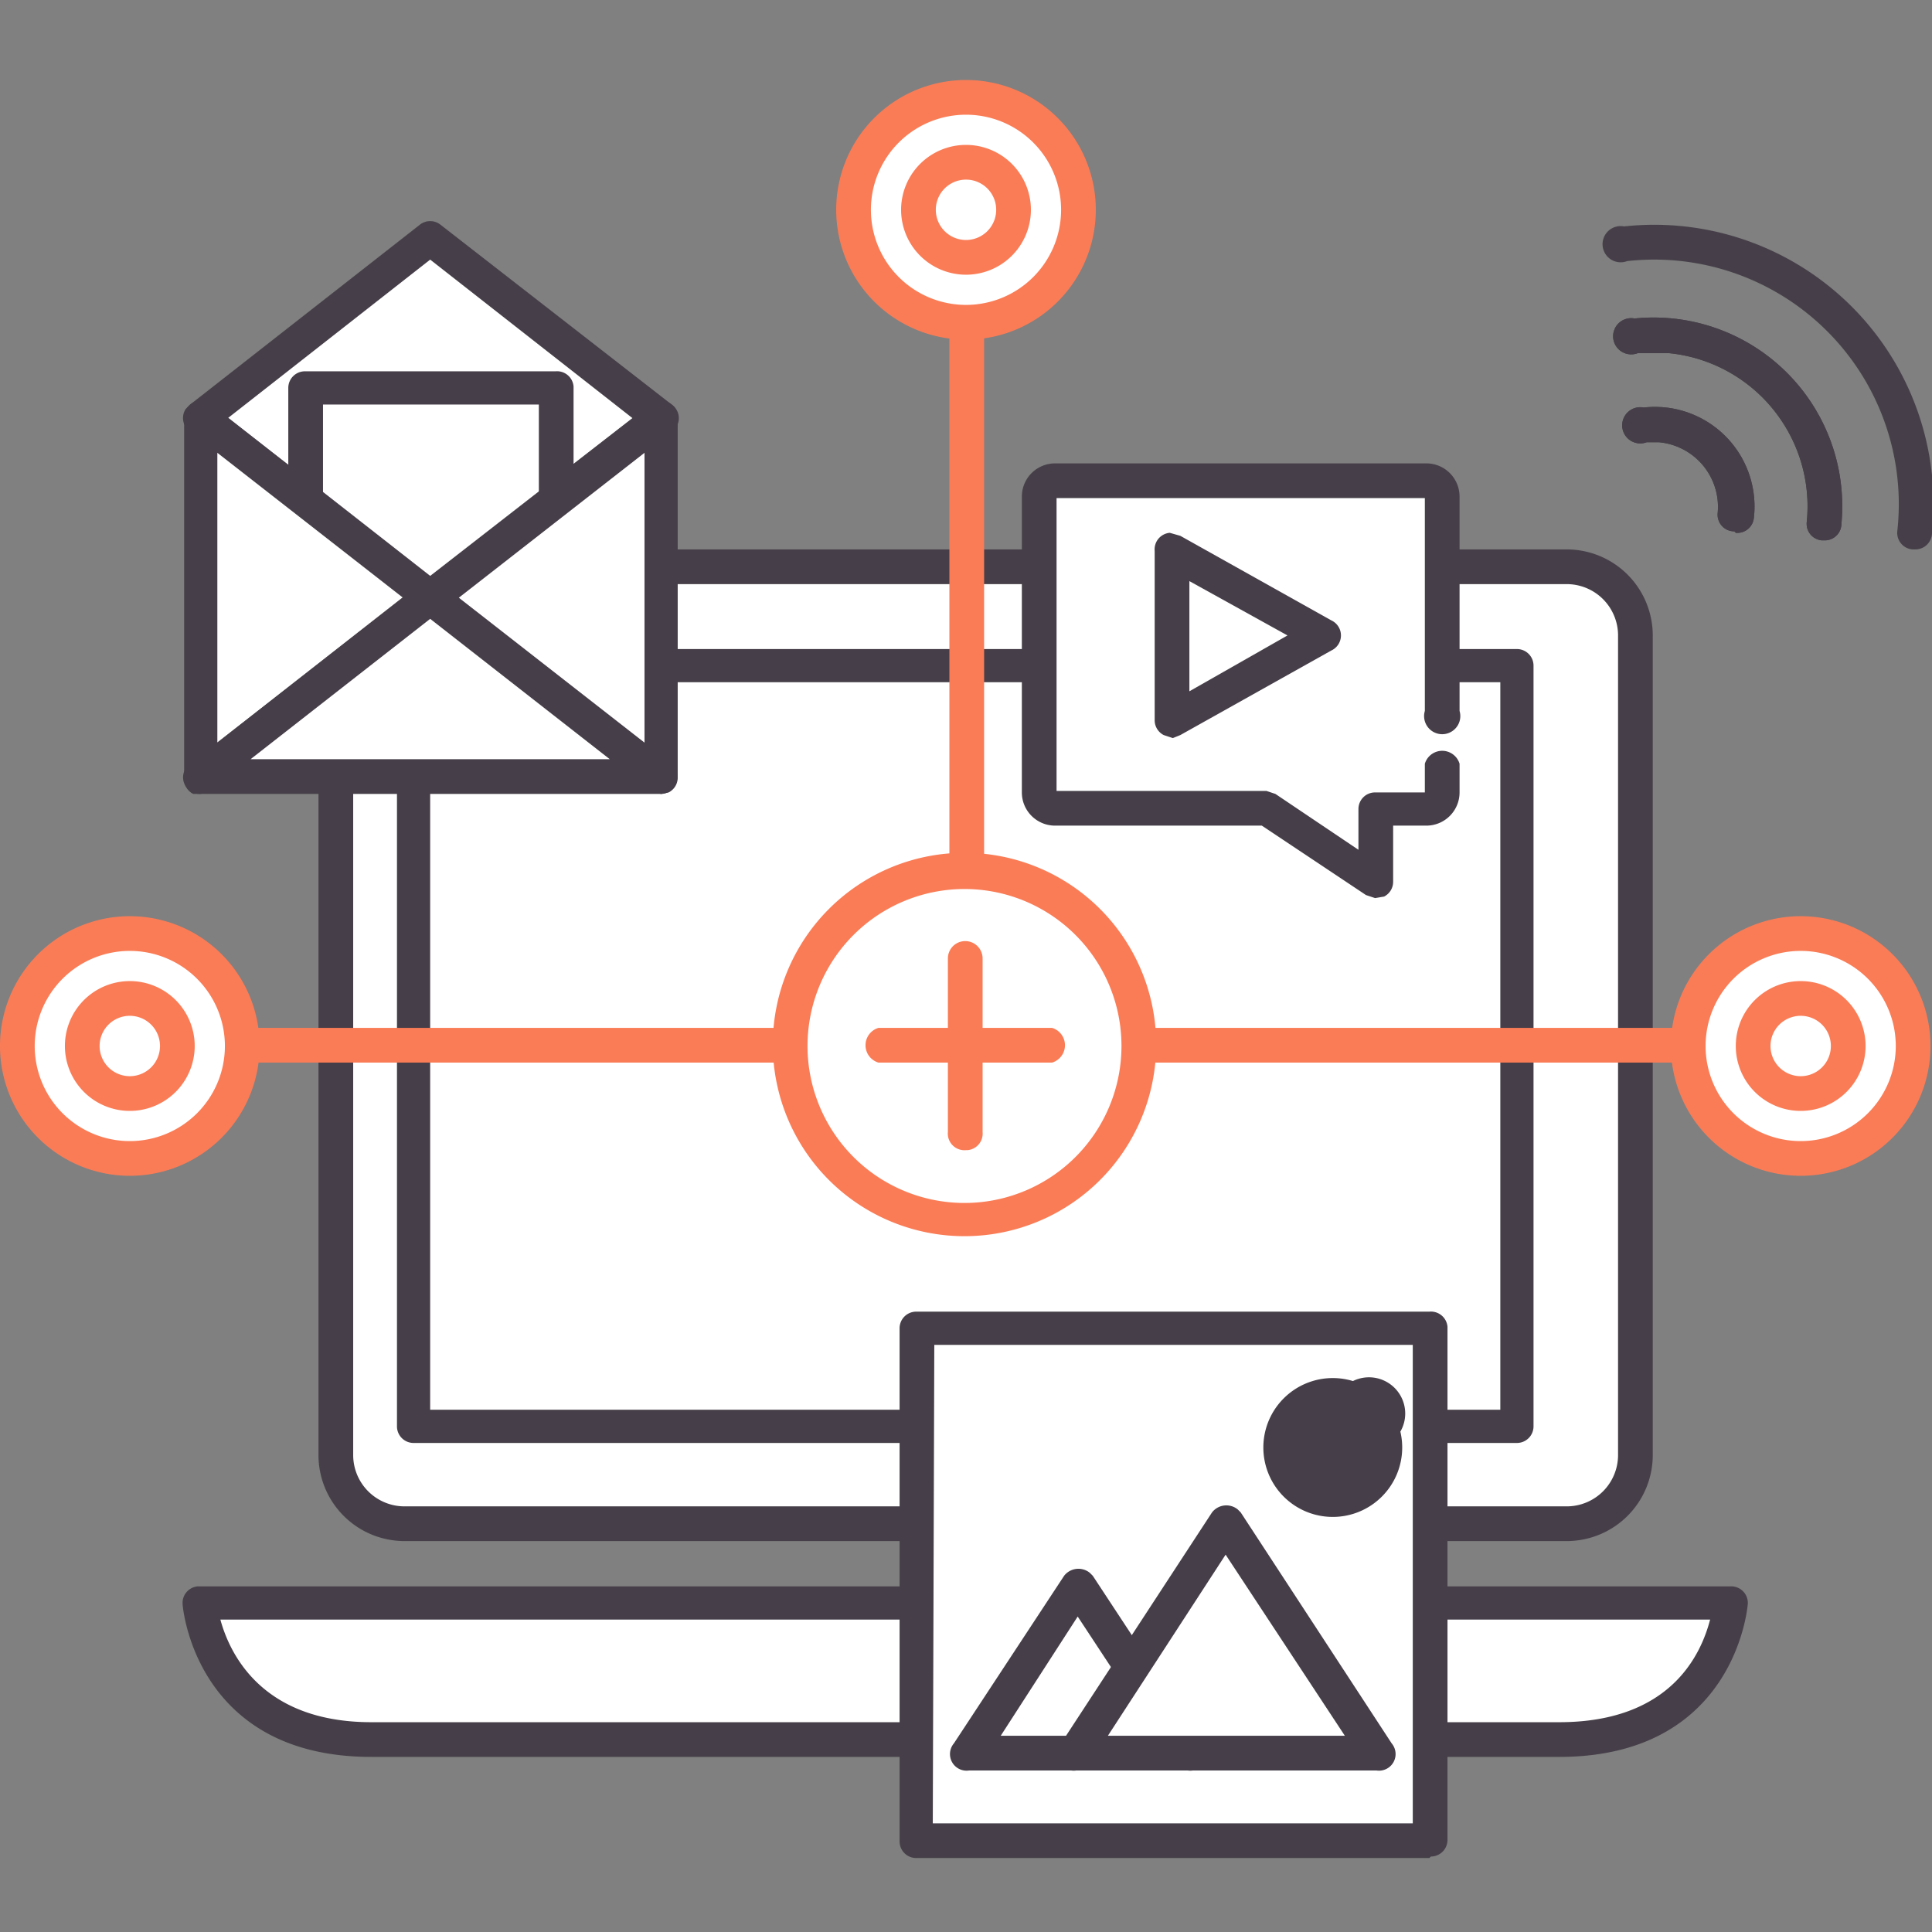 <svg id="Calque_1" data-name="Calque 1" xmlns="http://www.w3.org/2000/svg" viewBox="0 0 128 128"><rect x="0" y="0" width="128" height="128" fill="#808080" stroke="none"/><title>agence-inbound-marketing-bonnes-pratiques-digitales</title><rect x="22.3" y="37.6" width="86.1" height="63.45" rx="4" ry="4" style="fill:#fff"/><path d="M103.8,102.1h-77a5.7,5.7,0,0,1-5.7-5.7V42.1a5.7,5.7,0,0,1,5.7-5.7h77a5.7,5.7,0,0,1,5.7,5.7V96.4A5.7,5.7,0,0,1,103.8,102.1Zm-77-63.4a3.4,3.4,0,0,0-3.4,3.4h0V96.4a3.4,3.4,0,0,0,3.4,3.4h77a3.4,3.4,0,0,0,3.4-3.4h0V42.1a3.4,3.4,0,0,0-3.4-3.4h-77Z" style="fill:#463f49"/><path d="M13.3,106.2s.6,9.1,11.3,9.1h78.7c10.8,0,11.3-9.1,11.3-9.1Z" style="fill:#fff"/><path d="M103.3,116.4H24.6c-11.7,0-12.5-10-12.5-10.1a1.1,1.1,0,0,1,1-1.2H114.7a1.1,1.1,0,0,1,1.1,1.1h0C115.8,106.4,115,116.4,103.3,116.4Zm-88.7-9.1c.6,2.2,2.7,6.8,10,6.8h78.7c7.4,0,9.4-4.5,10-6.8Z" style="fill:#463f49"/><path d="M120.8,35.8h-.1a1.1,1.1,0,0,1-1-1.2h0a10.2,10.2,0,0,0-9.1-11.2h-2.1a1.2,1.2,0,1,1-.2-2.3h0A12.5,12.5,0,0,1,122,34.7a1.1,1.1,0,0,1-1.1,1.1Z" style="fill:#463f49"/><path d="M126.8,36.4h-.1a1.1,1.1,0,0,1-1-1.2h0a16.2,16.2,0,0,0-17.9-17.9,1.2,1.2,0,1,1-.2-2.3A18.5,18.5,0,0,1,128,35.3a1.1,1.1,0,0,1-1.1,1.1Z" style="fill:#463f49"/><path d="M114.9,35.2h-.1a1.1,1.1,0,0,1-1-1.2h0a4.3,4.3,0,0,0-3.9-4.7h-.8a1.2,1.2,0,1,1-.2-2.3h0a6.6,6.6,0,0,1,7.3,7.3,1.1,1.1,0,0,1-1.2,1Z" style="fill:#463f49"/><path d="M120.8,35.8h-.1a1.1,1.1,0,0,1-1-1.2h0a10.2,10.2,0,0,0-9.1-11.2h-2.1a1.2,1.2,0,1,1-.2-2.3h0A12.5,12.5,0,0,1,122,34.7a1.1,1.1,0,0,1-1.1,1.1Z" style="fill:#463f49"/><path d="M114.9,35.2h-.1a1.1,1.1,0,0,1-1-1.2h0a4.3,4.3,0,0,0-3.9-4.7h-.8a1.2,1.2,0,1,1-.2-2.3h0a6.6,6.6,0,0,1,7.3,7.3,1.1,1.1,0,0,1-1.2,1Z" style="fill:#463f49"/><rect x="27.4" y="44.1" width="73.1" height="50.43" style="fill:#fff"/><path d="M100.5,95.6H27.4a1.1,1.1,0,0,1-1.1-1.1V44.1A1.1,1.1,0,0,1,27.4,43h73.1a1.1,1.1,0,0,1,1.1,1.1V94.5A1.1,1.1,0,0,1,100.5,95.6Zm-72-2.2H99.4V45.2H28.5Z" style="fill:#463f49"/><path d="M64,70.4H12.3a1.2,1.2,0,0,1,0-2.3H64a1.2,1.2,0,0,1,0,2.3Z" style="fill:#fa7c56"/><circle cx="8.6" cy="69.3" r="7.5" style="fill:#fff"/><path d="M8.6,77.9a8.6,8.6,0,1,1,8.6-8.6h0A8.6,8.6,0,0,1,8.6,77.9ZM8.6,63a6.3,6.3,0,1,0,6.3,6.3A6.3,6.3,0,0,0,8.6,63Z" style="fill:#fa7c56"/><circle cx="8.6" cy="69.3" r="3.1" style="fill:#fff"/><path d="M8.6,73.6a4.3,4.3,0,1,1,4.3-4.3,4.3,4.3,0,0,1-4.3,4.3Zm0-6.3a2,2,0,1,0,2,2A2,2,0,0,0,8.6,67.3Z" style="fill:#fa7c56"/><path d="M115.6,70.4H64a1.2,1.2,0,0,1,0-2.3h51.7a1.2,1.2,0,1,1,0,2.3Z" style="fill:#fa7c56"/><circle cx="119.3" cy="69.3" r="7.5" style="fill:#fff"/><path d="M119.3,77.9a8.6,8.6,0,1,1,8.6-8.6h0A8.6,8.6,0,0,1,119.3,77.9Zm0-14.9a6.3,6.3,0,1,0,6.3,6.3,6.3,6.3,0,0,0-6.3-6.3Z" style="fill:#fa7c56"/><circle cx="119.3" cy="69.3" r="3.1" style="fill:#fff"/><path d="M119.3,73.6a4.3,4.3,0,1,1,4.3-4.3,4.3,4.3,0,0,1-4.3,4.3Zm0-6.3a2,2,0,1,0,2,2A2,2,0,0,0,119.3,67.3Z" style="fill:#fa7c56"/><path d="M64,70.4a1.1,1.1,0,0,1-1.1-1.1V17.6a1.2,1.2,0,0,1,2.3,0V69.3a1.1,1.1,0,0,1-1.1,1.1Z" style="fill:#fa7c56"/><circle cx="64" cy="13.9" r="7.5" style="fill:#fff"/><path d="M64,22.5a8.6,8.6,0,1,1,8.6-8.6h0A8.6,8.6,0,0,1,64,22.5ZM64,7.6a6.3,6.3,0,1,0,6.3,6.3A6.3,6.3,0,0,0,64,7.6Z" style="fill:#fa7c56"/><circle cx="64" cy="13.9" r="3.1" style="fill:#fff"/><path d="M64,18.2a4.3,4.3,0,1,1,4.3-4.3A4.3,4.3,0,0,1,64,18.2Zm0-6.3a2,2,0,1,0,2,2,2,2,0,0,0-2-2Z" style="fill:#fa7c56"/><circle cx="64" cy="69.3" r="11.5" style="fill:#fff"/><path d="M64,81.9A12.7,12.7,0,1,1,76.6,69.1q0,.1,0,.2A12.7,12.7,0,0,1,64,81.9Zm0-23A10.4,10.4,0,1,0,74.3,69.4h0A10.4,10.4,0,0,0,64,58.9Z" style="fill:#fa7c56"/><path d="M64,76.2A1.1,1.1,0,0,1,62.8,75V63.5a1.1,1.1,0,0,1,2.3,0V75a1.1,1.1,0,0,1-1,1.2Z" style="fill:#fa7c56"/><path d="M69.7,70.4H58.2a1.2,1.2,0,0,1,0-2.3H69.7a1.2,1.2,0,0,1,0,2.3Z" style="fill:#fa7c56"/><path d="M95.6,47.1V32.9a1.1,1.1,0,0,0-1.1-1.1H69.9a1.1,1.1,0,0,0-1.1,1.1V52.5a1.1,1.1,0,0,0,1.1,1.1h14l7.2,4.8V53.6h3.4a1.1,1.1,0,0,0,1.1-1.1V50.6" style="fill:#fff"/><path d="M91.1,59.5l-.6-.2-6.9-4.6H69.9a2.2,2.2,0,0,1-2.2-2.2V32.9a2.2,2.2,0,0,1,2.2-2.2H94.5a2.2,2.2,0,0,1,2.2,2.2V47.1a1.2,1.2,0,1,1-2.3,0h0V33H70V52.4H83.9l.6.2L90,56.3V53.6a1.1,1.1,0,0,1,1.1-1.1h3.3V50.6a1.2,1.2,0,0,1,2.3,0h0v1.9a2.2,2.2,0,0,1-2.2,2.2H92.3v3.7a1.1,1.1,0,0,1-.6,1Z" style="fill:#463f49"/><polygon points="77.7 36.5 87.7 42.1 77.7 47.7 77.7 36.5" style="fill:#fff"/><path d="M77.7,48.9l-.6-.2a1.1,1.1,0,0,1-.6-1V36.5a1.1,1.1,0,0,1,1-1.2l.7.2,10,5.6a1.1,1.1,0,0,1,0,2l-10,5.6Zm1.1-10.4v7.3l6.5-3.7Z" style="fill:#463f49"/><rect x="60.7" y="88" width="34" height="34.02" style="fill:#fff"/><path d="M94.7,123.1h-34a1.1,1.1,0,0,1-1.1-1.1V88a1.1,1.1,0,0,1,1.1-1.1h34a1.1,1.1,0,0,1,1.2,1h0v34a1.1,1.1,0,0,1-1.1,1.1Zm-32.9-2.3H93.6V89.1H61.9Z" style="fill:#463f49"/><polygon points="64.2 116.2 71.5 105.1 78.7 116.2 64.2 116.2" style="fill:#fff"/><path d="M78.7,117.3H64.2a1.1,1.1,0,0,1-1-1.8l7.3-11.1a1.2,1.2,0,0,1,1.7-.2l.2.2,7.3,11.1a1.1,1.1,0,0,1-1,1.8ZM66.3,115H76.6l-5.2-7.9Z" style="fill:#463f49"/><polygon points="71.2 116.2 81.2 100.9 91.3 116.2 71.2 116.2" style="fill:#fff"/><path d="M91.3,117.3h-20a1.1,1.1,0,0,1-1-1.8l10-15.3A1.2,1.2,0,0,1,82,100l.2.2,10,15.3a1.1,1.1,0,0,1-1,1.8ZM73.4,115H89.1l-7.9-12Z" style="fill:#463f49"/><circle cx="88.3" cy="96" r="3.4" style="fill:#fff"/><path d="M88.3,100.5a4.6,4.6,0,1,1,4.6-4.6h0A4.6,4.6,0,0,1,88.3,100.5Zm0-6.9a2.4,2.4,0,1,1,0,.1Z" style="fill:#463f49"/><polygon points="28.5 15.8 13.3 27.7 28.5 39.6 43.8 27.7 28.5 15.8" style="fill:#fff"/><path d="M28.5,40.7l-.7-.2L12.6,28.6a1.1,1.1,0,0,1-.3-1.5l.3-.3L27.8,14.9a1.1,1.1,0,0,1,1.4,0L44.5,26.8a1.1,1.1,0,0,1,.3,1.5l-.3.3L29.2,40.5Zm-13.4-13L28.5,38.1,41.9,27.7,28.5,17.2Z" style="fill:#463f49"/><rect x="20.2" y="25.7" width="16.6" height="20.76" style="fill:#fff"/><path d="M36.8,47.6H20.2a1.1,1.1,0,0,1-1.1-1.1V25.7a1.1,1.1,0,0,1,1.1-1.1H36.8a1.1,1.1,0,0,1,1.2,1h0V46.4a1.1,1.1,0,0,1-1,1.2ZM21.4,45.3H35.7V26.8H21.4Z" style="fill:#463f49"/><polygon points="43.8 27.7 43.8 51.5 28.5 39.6 43.8 27.7" style="fill:#fff"/><path d="M43.8,52.6l-.7-.2L27.8,40.5a1.1,1.1,0,0,1-.3-1.5l.3-.3L43.1,26.8a1.1,1.1,0,0,1,1.8.9V51.5a1.1,1.1,0,0,1-.6,1Zm-13.4-13,12.3,9.6V30Z" style="fill:#463f49"/><polygon points="28.5 39.6 13.3 51.5 13.3 27.7 28.5 39.6" style="fill:#fff"/><path d="M13.3,52.6h-.5a1.1,1.1,0,0,1-.6-1V27.7a1.1,1.1,0,0,1,1.8-.9L29.2,38.7a1.1,1.1,0,0,1,.3,1.5l-.3.3L14,52.4ZM14.4,30V49.2l12.3-9.6Z" style="fill:#463f49"/><polygon points="13.3 51.5 28.5 39.6 43.7 51.5 13.3 51.5" style="fill:#fff"/><path d="M43.7,52.6H13.3a1.1,1.1,0,0,1-.7-2L27.8,38.7a1.1,1.1,0,0,1,1.4,0L44.4,50.6a1.1,1.1,0,0,1-.7,2ZM16.6,50.3H40.4L28.5,41Z" style="fill:#463f49"/></svg>